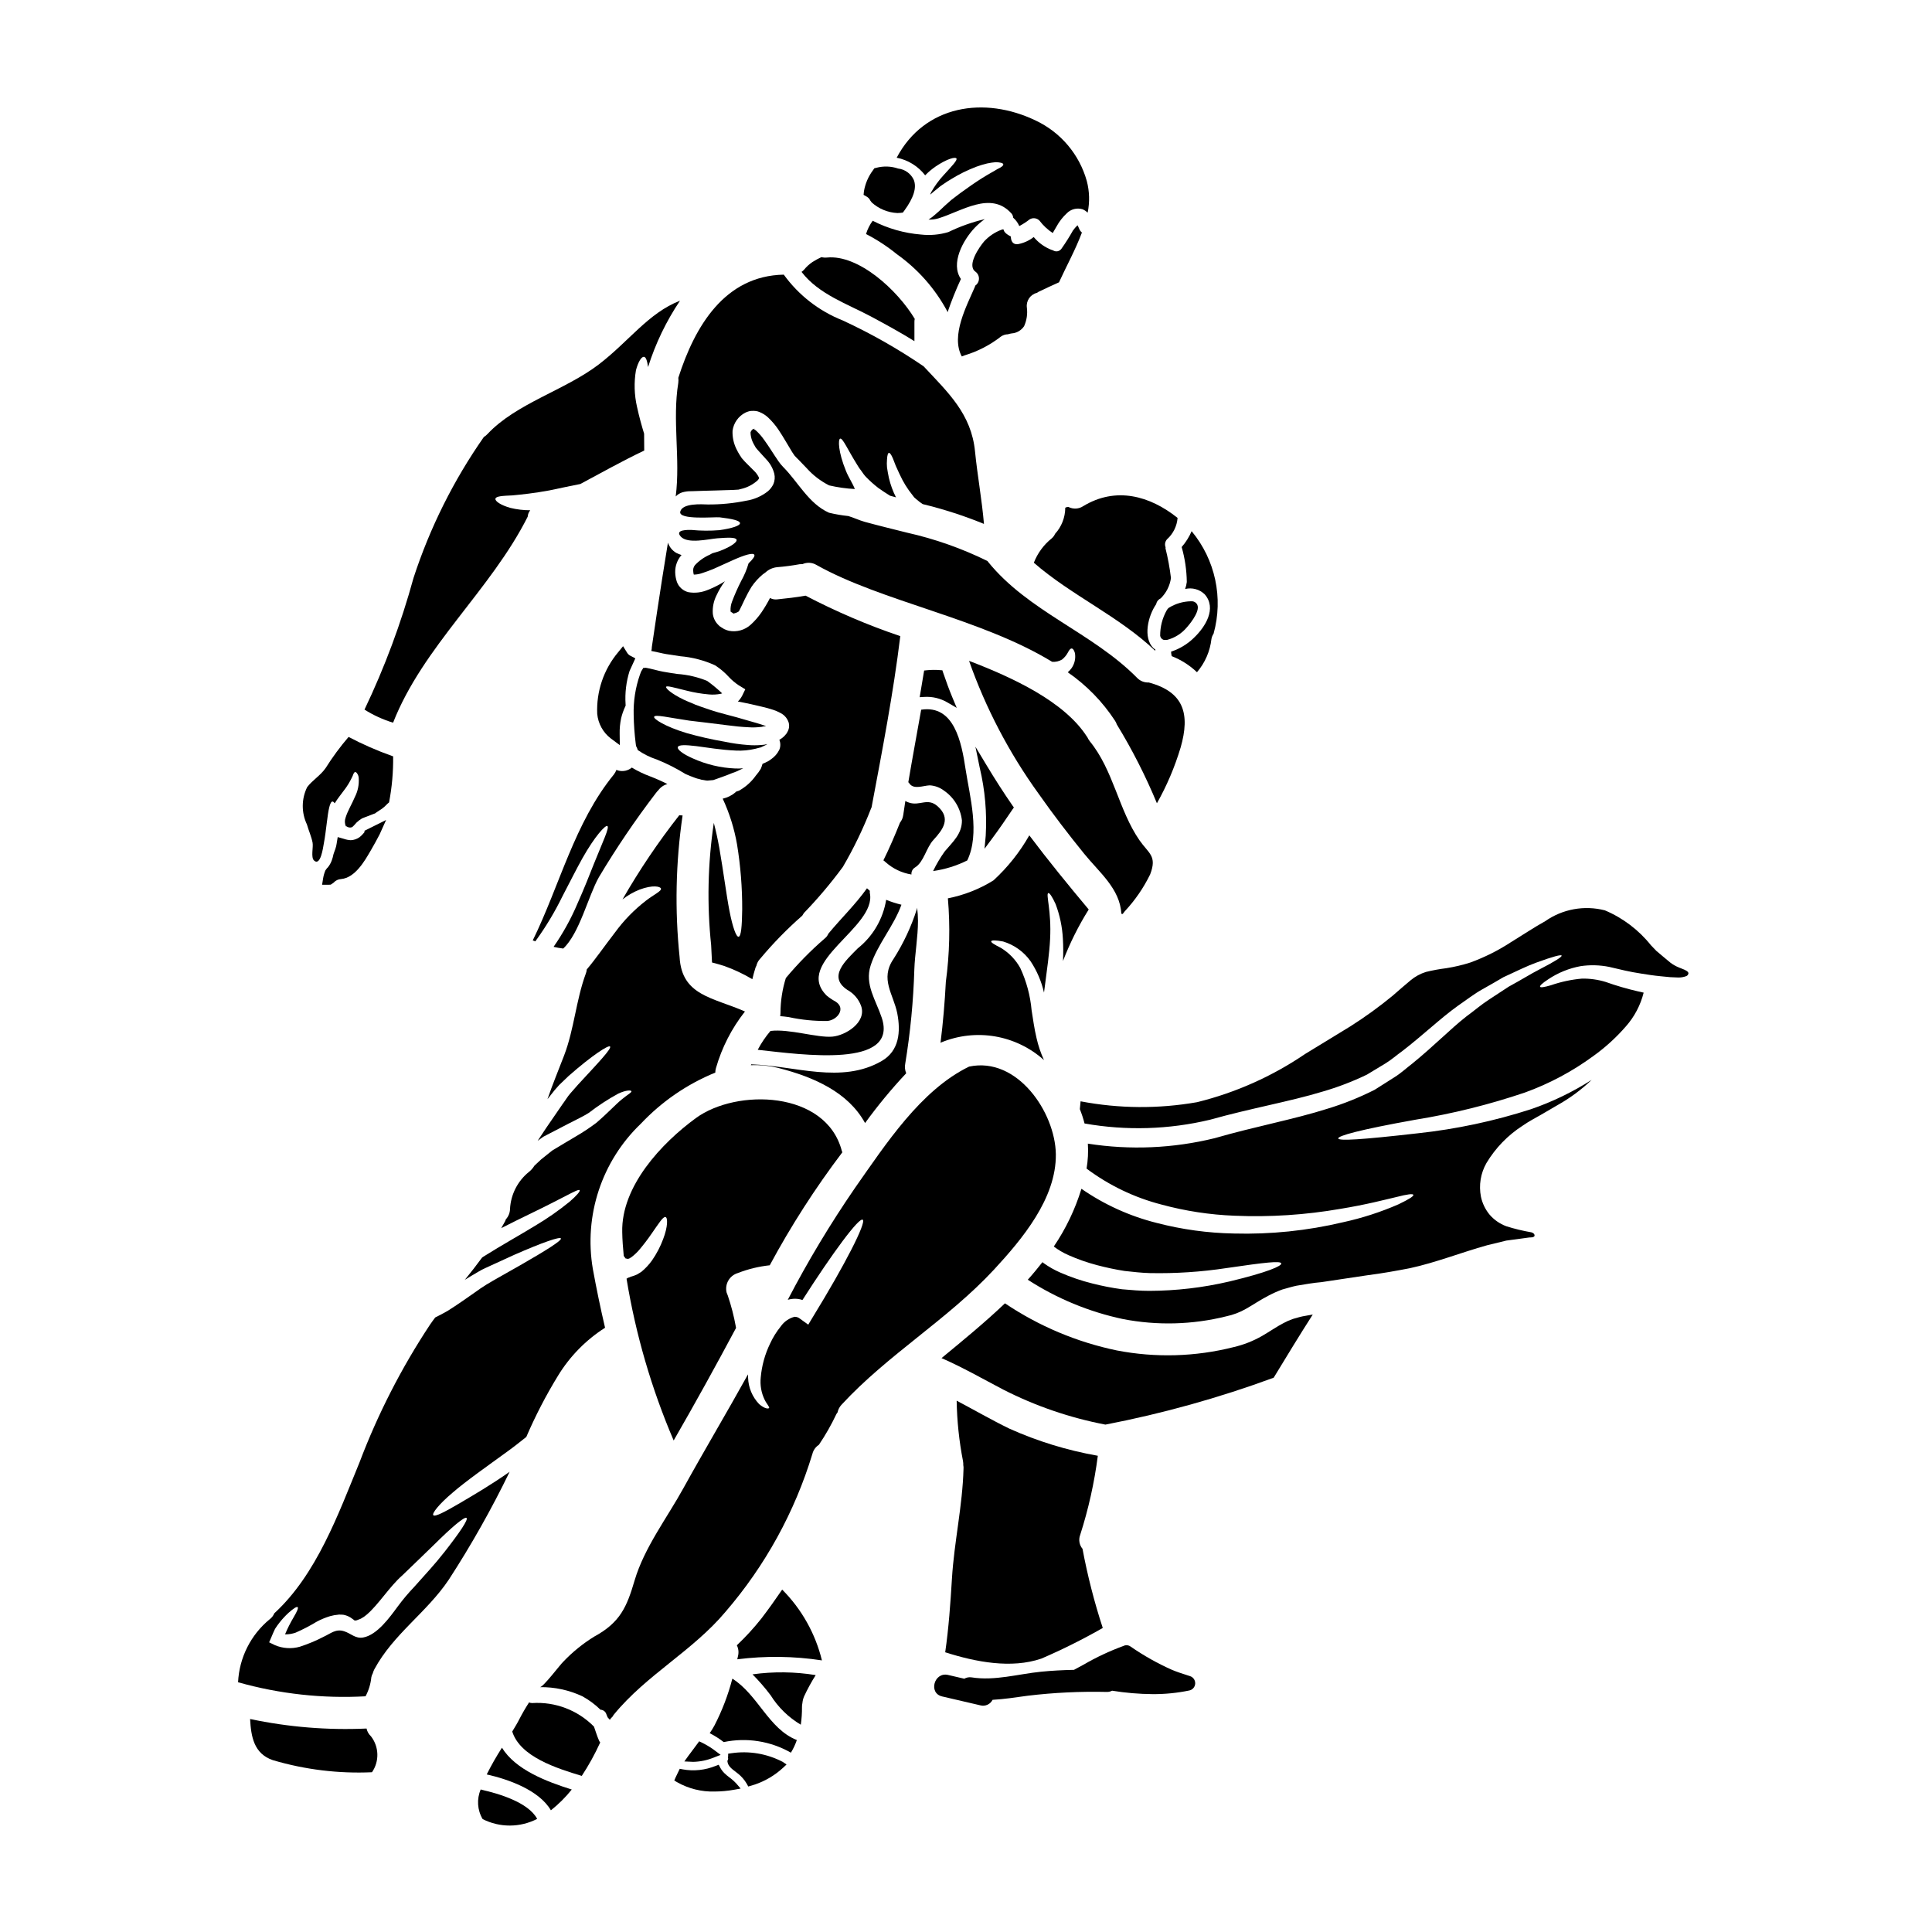 <?xml version="1.0" encoding="UTF-8"?>
<!-- Uploaded to: SVG Repo, www.svgrepo.com, Generator: SVG Repo Mixer Tools -->
<svg fill="#000000" width="800px" height="800px" version="1.1" viewBox="144 144 512 512" xmlns="http://www.w3.org/2000/svg">
 <g>
  <path d="m391.36 366.6c2.555-2.781 4.723-5.707 1.137-8.914-2.695-2.414-4.723 0-7.609-0.992-0.336-0.102-0.66-0.246-0.961-0.426-0.199 1.273-0.395 2.523-0.566 3.773h-0.004c-0.098 0.723-0.395 1.402-0.852 1.969-1.336 3.348-2.777 6.731-4.398 9.992 0.211 0.145 0.41 0.309 0.594 0.484 1.922 1.723 4.297 2.856 6.844 3.266-0.078-0.762 0.301-1.496 0.965-1.875 2.324-1.43 2.949-5.234 4.852-7.277z"/>
  <path d="m404.91 368.93 2.078-2.797c1.836-2.461 3.598-5.066 5.305-7.586l0.395-0.559-0.395-0.551c-2.328-3.371-4.562-6.844-6.836-10.629l-2.961-4.918 1.152 5.621 0.004 0.004c1.391 5.871 1.918 11.914 1.574 17.941z"/>
  <path d="m399.9 347.92c-1.078-7.18-3.008-17.199-11.781-15.84-1.133 6.414-2.328 12.805-3.406 19.219h0.004c0.098 0.082 0.188 0.18 0.258 0.285 1.105 1.758 3.746 0.594 5.418 0.539 1.379 0.082 2.703 0.574 3.801 1.418 2.641 1.816 4.359 4.688 4.727 7.871 0.027 3.578-2.387 5.648-4.543 8.203-1.184 1.648-2.219 3.394-3.094 5.223 3.148-0.445 6.203-1.395 9.051-2.812 3.43-7.102 0.648-17.039-0.434-24.105z"/>
  <path d="m456.88 342.1c2.555-8.941 0.852-14.734-8.43-17.23l-0.004-0.004c-1.184 0.059-2.336-0.406-3.148-1.273-11.84-11.977-28.758-17.484-39.484-30.742-0.047-0.051-0.086-0.109-0.113-0.172-6.793-3.34-13.961-5.867-21.348-7.523-3.746-0.938-7.477-1.848-11.215-2.867-1.477-0.426-2.894-1.105-4.328-1.535v0.004c-1.723-0.18-3.43-0.473-5.117-0.879-5.336-2.363-8.207-8.148-12.062-12.035-0.496-0.496-0.941-1.039-1.336-1.617-1.336-1.93-2.473-3.859-3.805-5.676-0.602-0.855-1.285-1.645-2.043-2.363-0.23-0.223-0.496-0.402-0.785-0.539-0.375 0.203-0.652 0.555-0.766 0.965 0.02 0.812 0.191 1.613 0.508 2.363 0.188 0.43 0.406 0.848 0.652 1.246l0.227 0.395 0.086 0.113 0.48 0.566c0.68 0.789 1.504 1.617 2.297 2.527h0.004c0.984 1.047 1.688 2.328 2.047 3.719 0.211 0.91 0.129 1.863-0.227 2.723-0.348 0.742-0.852 1.402-1.477 1.93-1.664 1.312-3.641 2.176-5.734 2.5-3.344 0.684-6.75 1.016-10.164 0.996-1.645-0.059-6.781-0.395-7.32 1.902-0.539 2.293 9.141 1.363 10.445 1.504 3.289 0.395 5.336 0.852 5.391 1.531 0.055 0.68-2.102 1.395-5.481 1.875l0.004-0.004c-2.438 0.195-4.891 0.18-7.324-0.055-1.047-0.027-4.57-0.113-2.894 1.758 1.848 2.016 7.293 0.652 9.652 0.453 2.953-0.223 4.852-0.285 5.117 0.344 0.266 0.625-1.391 1.848-4.328 2.981-0.625 0.227-1.309 0.426-2.019 0.625-0.238 0.105-0.465 0.23-0.684 0.371-1.512 0.652-2.871 1.605-3.996 2.809-0.387 0.488-0.539 1.121-0.43 1.73 0.012 0.262 0.059 0.52 0.145 0.766 0.746-0.016 1.48-0.148 2.184-0.395 0.992-0.312 2.016-0.707 3.008-1.105 1.988-0.91 3.773-1.703 5.281-2.387 3.062-1.363 5.25-1.988 5.562-1.363 0.199 0.371-0.395 1.18-1.531 2.269v0.004c-0.48 1.645-1.148 3.231-1.988 4.723-0.891 1.754-1.688 3.555-2.383 5.398-0.309 0.785-0.441 1.625-0.395 2.465 0 0.285 0.086 0.199 0.086 0.254 0.195 0.141 1.219 0.789 0.852 0.395v0.004c0.445-0.082 0.871-0.258 1.246-0.512 0.121-0.191 0.227-0.391 0.316-0.594 0.707-1.336 1.504-3.41 3.094-5.992 0.832-1.207 1.824-2.297 2.949-3.234 0.223-0.168 0.453-0.344 0.707-0.512h0.004c0.848-0.793 1.938-1.281 3.094-1.391 2-0.16 3.988-0.426 5.961-0.785 0.254-0.031 0.508 0 0.762-0.031l0.004-0.004c1.195-0.527 2.57-0.441 3.691 0.23 17.344 9.738 43.57 14.137 62.449 25.664 0.918 0.078 1.84-0.129 2.637-0.602 0.629-0.508 1.148-1.133 1.535-1.844 0.34-0.68 0.68-1.105 1.02-1.078 0.34 0.027 0.625 0.426 0.855 1.219h-0.004c0.242 1.391-0.074 2.816-0.879 3.977-0.293 0.41-0.637 0.781-1.02 1.105 4.965 3.422 9.215 7.781 12.516 12.832 0.207 0.305 0.367 0.641 0.484 0.992 4.078 6.676 7.633 13.664 10.629 20.891 2.637-4.676 4.742-9.633 6.281-14.773z"/>
  <path d="m395.01 330.12 2.531 1.469-1.125-2.699c-0.84-2.016-1.648-4.184-2.473-6.633l-0.207-0.621-0.648-0.047h-0.004c-1.145-0.094-2.297-0.082-3.441 0.031l-0.738 0.078-1.18 7.062 1.227-0.07h-0.004c2.117-0.133 4.227 0.367 6.062 1.43z"/>
  <path d="m441.52 386.22c0.172-0.227 0.344-0.453 0.543-0.707 2.727-2.914 5-6.219 6.746-9.805 1.875-4.914-0.371-5.481-2.836-9.027-5.566-8.062-6.871-18.562-13.203-26.285v-0.004c-0.234-0.305-0.434-0.637-0.594-0.992-0.035-0.031-0.066-0.07-0.086-0.113-5.988-9.422-19.926-15.812-31.281-20.152 4.426 12.551 10.629 24.406 18.422 35.195 3.832 5.453 7.871 10.73 12.09 15.926 3.977 4.914 9.508 9.281 9.84 15.898 0.117 0.035 0.238 0.059 0.359 0.066z"/>
  <path d="m343.71 257.62c0.074 0.004 0.152-0.008 0.227-0.027 0.215-0.113-0.098 0-0.227 0.027z"/>
  <path d="m427.21 278.38-0.031-0.031c-0.113-0.012-0.227-0.012-0.336 0 0.094-0.008 0.191 0.004 0.281 0.031h-0.395c-0.145 0.047-0.285 0.105-0.422 0.172-0.012 2.559-0.969 5.023-2.695 6.914-0.207 0.469-0.52 0.887-0.906 1.219-2.113 1.695-3.742 3.918-4.727 6.445 9.934 8.66 22.539 14.168 32.16 23.332h0.004c-0.004-0.113 0.004-0.23 0.027-0.344-0.156-0.094-0.309-0.195-0.453-0.309-2.898-2.781-1.477-8.602 0.68-11.695 0.094-0.543 0.398-1.023 0.852-1.336 0.109-0.07 0.223-0.137 0.34-0.199 1.484-1.445 2.441-3.344 2.727-5.391-0.316-2.652-0.801-5.281-1.449-7.875 0-0.082 0.027-0.195 0.027-0.285v0.004c-0.293-0.727-0.137-1.555 0.395-2.129 1.617-1.457 2.613-3.481 2.781-5.648-7.324-5.875-16.352-8.371-25.004-3.121-1.148 0.762-2.617 0.855-3.856 0.246z"/>
  <path d="m389.18 190.46c0.855-0.879 1.797-1.668 2.809-2.363 3.039-2.043 5.195-2.582 5.481-2.098s-1.219 2.016-3.438 4.457c-1.258 1.363-2.356 2.867-3.262 4.484-0.086 0.172-0.141 0.316-0.199 0.457 0 0.055-0.027 0.113-0.027 0.168 0.598-0.512 1.18-1.051 1.73-1.449l0.852-0.707c0.457-0.344 0.684-0.453 1.023-0.707 0.625-0.43 1.219-0.828 1.848-1.18l-0.004-0.004c2.144-1.332 4.418-2.453 6.781-3.348 0.93-0.336 1.879-0.621 2.84-0.855 0.762-0.16 1.527-0.273 2.301-0.34 1.219 0.055 1.902 0.227 1.969 0.566s-0.508 0.789-1.574 1.277c-0.484 0.285-1.051 0.652-1.703 0.992-0.652 0.34-1.477 0.883-2.332 1.391-1.672 1.051-3.66 2.414-5.789 3.977-0.539 0.395-1.105 0.824-1.645 1.246-0.227 0.172-0.625 0.457-0.738 0.57l-0.824 0.734c-1.219 1.023-2.043 1.969-3.406 3.094v0.004c-0.555 0.504-1.152 0.961-1.789 1.363 0.875 0.039 1.746-0.062 2.582-0.312 6.188-1.875 13.879-7.352 19.328-1.363h0.004c0.301 0.324 0.48 0.742 0.512 1.184 0.699 0.605 1.25 1.363 1.617 2.211 0.973-0.512 1.895-1.109 2.754-1.785 0.84-0.496 1.906-0.355 2.586 0.336 0.98 1.289 2.168 2.406 3.519 3.297 0.34-0.594 0.68-1.18 1.023-1.758v-0.004c0.707-1.289 1.617-2.461 2.695-3.461 1.082-1.113 2.691-1.527 4.172-1.082 0.512 0.215 0.973 0.523 1.363 0.91 0.578-2.781 0.5-5.656-0.227-8.402-1.973-7.043-6.898-12.879-13.512-16.004-13.598-6.559-29.465-4.144-36.871 9.84 3 0.582 5.684 2.242 7.551 4.664z"/>
  <path d="m452.23 313.51c0.121 0.055 0.258 0.086 0.391 0.082 0.125-0.012 0.25-0.012 0.375 0h0.25c2.055-0.527 3.891-1.688 5.258-3.312 0.109-0.117 3.625-4.019 2.82-5.949-0.277-0.637-0.922-1.031-1.617-0.988h-0.129c-2.043 0.043-4.039 0.629-5.777 1.699-0.145 0.09-0.27 0.211-0.371 0.348-0.082 0.102-0.156 0.207-0.223 0.316-1.168 2.07-1.77 4.406-1.75 6.781 0.07 0.449 0.359 0.832 0.773 1.023z"/>
  <path d="m399.61 238.18c3.5-1.047 6.773-2.742 9.652-4.992 0.539-0.379 1.184-0.59 1.844-0.598 0.324-0.105 0.656-0.184 0.992-0.23 1.332-0.09 2.547-0.793 3.293-1.902 0.707-1.555 0.961-3.273 0.738-4.965-0.227-1.797 0.938-3.473 2.695-3.891 0.113-0.098 0.238-0.184 0.371-0.254 1.785-0.879 3.633-1.699 5.453-2.527 1.902-4.172 4.367-8.629 6.074-13.199h-0.004c-0.301-0.238-0.535-0.551-0.68-0.906-0.145-0.352-0.305-0.691-0.484-1.02-0.449 0.434-0.859 0.906-1.223 1.414-0.922 1.652-1.938 3.254-3.031 4.801-0.25 0.359-0.637 0.609-1.07 0.684-0.434 0.07-0.879-0.031-1.234-0.293-0.055 0.008-0.113 0-0.164-0.02-1.902-0.707-3.582-1.902-4.883-3.461-1.203 0.938-2.613 1.582-4.117 1.871-0.121 0.023-0.246 0.031-0.367 0.027-1.18 0-1.574-1.023-1.574-2.043-2.836-1.449-1.305-2.156-2.414-1.82v0.004c-1.789 0.652-3.391 1.723-4.68 3.125-1.18 1.391-4.684 6.328-2.301 8h-0.004c0.605 0.434 0.957 1.133 0.945 1.875-0.012 0.742-0.383 1.43-1 1.848-0.027 0.086-0.027 0.168-0.055 0.254-2.188 5.082-6.477 12.988-3.496 18.5 0.238-0.105 0.477-0.199 0.723-0.281z"/>
  <path d="m339.56 481.36c2.707-1.051 5.543-1.738 8.43-2.047 5.633-10.461 12.066-20.473 19.242-29.945-0.055-0.121-0.102-0.242-0.141-0.371-4.199-16.035-27.902-16.574-38.688-8.684-9.086 6.641-19.812 18.078-19.504 30.23 0.027 2.043 0.199 4.144 0.395 6.246 0.059 0.109 0.141 0.223 0.199 0.34 0.086 0.078 0.16 0.164 0.227 0.254 0 0-0.027 0-0.055 0.055v0.004c0.23 0.078 0.465 0.137 0.707 0.172h0.031c0.082 0 0.223-0.086 0.34-0.086 0.148-0.113 0.312-0.207 0.484-0.285 0.766-0.566 1.469-1.211 2.098-1.93 1.215-1.426 2.352-2.918 3.41-4.465 1.902-2.723 2.953-4.43 3.606-4.328 0.652 0.098 0.68 2.527-0.598 5.848-0.742 2-1.734 3.894-2.949 5.648-0.809 1.133-1.762 2.156-2.84 3.039l-1.105 0.68c-0.469 0.215-0.953 0.398-1.449 0.539-0.285 0.027-0.566 0.285-0.883 0.312l-0.426 0.254h-0.055c2.418 14.754 6.609 29.16 12.492 42.902 5.703-9.879 11.184-19.812 16.531-29.832-0.008-0.105-0.023-0.211-0.055-0.312-0.504-2.805-1.215-5.57-2.133-8.266-0.117-0.258-0.219-0.52-0.309-0.789-0.551-2.25 0.77-4.535 2.996-5.184z"/>
  <path d="m386.31 400.86c0.141-4.031 0.965-8.547 0.965-12.828-0.004-1.168-0.082-2.336-0.227-3.492-0.016 0.145-0.043 0.289-0.086 0.43-1.477 4.625-3.547 9.043-6.16 13.141-3.691 5.363 0 9.395 0.992 14.477 0.91 4.766 0.566 9.875-4.144 12.594-10.629 6.16-23.023 1.246-34.574 0.879-0.027 0.086-0.055 0.141-0.082 0.227 2.496-0.109 4.992 0.152 7.41 0.77 9.281 2.383 18.367 6.383 22.848 14.562 3.352-4.625 6.992-9.031 10.902-13.195-0.336-0.801-0.426-1.68-0.258-2.527 1.359-8.281 2.164-16.645 2.414-25.035z"/>
  <path d="m374.64 197.15 0.395 0.523h-0.004c1.879 1.68 4.277 2.664 6.793 2.785 0.266 0 0.527-0.012 0.789-0.043l0.645-0.074 0.395-0.523c2.488-3.414 3.312-6.066 2.527-8.113-0.758-1.676-2.34-2.828-4.164-3.039-1.863-0.633-3.867-0.703-5.766-0.203l-0.547 0.137-0.316 0.465c-1.25 1.648-2.086 3.574-2.43 5.613l-0.098 0.957 0.828 0.477c0.418 0.238 0.75 0.602 0.953 1.039z"/>
  <path d="m297 383.54c-1.703 4-3.816 7.812-6.297 11.383 0.852 0.195 1.699 0.344 2.555 0.453 4.328-4.031 6.613-13.879 9.445-18.895 4.609-7.731 9.66-15.191 15.133-22.34 0.184-0.258 0.395-0.496 0.625-0.711 0.594-0.805 1.445-1.387 2.41-1.648-1.496-0.762-3.031-1.441-4.598-2.043-1.68-0.617-3.297-1.395-4.828-2.324-1 0.832-2.348 1.125-3.606 0.785-0.164-0.043-0.324-0.102-0.48-0.172-0.164 0.441-0.395 0.852-0.68 1.223-10.445 12.801-14.309 29.32-21.492 43.969l0.684 0.25 0.168-0.25 0.004 0.004c2.656-3.676 4.992-7.566 6.984-11.641 1.969-3.773 3.719-7.269 5.336-10.164 3.316-5.875 6.074-8.801 6.586-8.516 0.652 0.344-1.18 4.09-3.543 9.992-1.199 3.035-2.613 6.633-4.406 10.645z"/>
  <path d="m423.75 383.6c1.113 2.949 1.762 6.051 1.926 9.199 0.113 1.957 0.121 3.918 0.027 5.875 1.832-4.758 4.113-9.332 6.816-13.652-5.391-6.441-10.703-12.941-15.742-19.641h-0.004c-2.519 4.441-5.719 8.461-9.48 11.918-3.707 2.309-7.805 3.926-12.094 4.769 0.633 7.367 0.453 14.785-0.539 22.113-0.285 5.418-0.734 10.816-1.418 16.207 0.055-0.027 0.082-0.086 0.141-0.113h0.004c4.519-1.879 9.484-2.441 14.312-1.617 4.824 0.824 9.32 3 12.965 6.273-0.859-1.867-1.516-3.82-1.969-5.82-0.621-2.609-0.938-5.082-1.309-7.379v-0.004c-0.348-3.879-1.367-7.672-3.008-11.207-1.215-2.188-2.977-4.016-5.113-5.312-1.73-0.879-2.695-1.449-2.582-1.758 0.113-0.312 1.18-0.312 3.148 0.055 2.949 0.887 5.519 2.734 7.297 5.254 1.672 2.523 2.871 5.332 3.543 8.285 0.059-0.34 0.086-0.707 0.141-1.047 0.652-5.055 1.309-9.48 1.477-13.176 0.395-7.406-1.18-11.863-0.484-12.148 0.297-0.109 1.023 0.883 1.945 2.926z"/>
  <path d="m458.07 300.09c1.859-0.453 3.824 0.082 5.195 1.418 3.262 3.746 0.141 8.66-2.844 11.496h0.004c-1.715 1.68-3.793 2.941-6.074 3.688 0.004 0.363 0.055 0.727 0.141 1.078 0.027 0.059 0 0.086 0.027 0.113v0.004c2.484 0.973 4.758 2.418 6.691 4.258 2.137-2.492 3.473-5.566 3.836-8.828 0.094-0.496 0.289-0.969 0.566-1.391 2.629-9.457 0.453-19.605-5.82-27.156-0.652 1.531-1.543 2.949-2.641 4.203 0.863 3.008 1.32 6.121 1.363 9.254-0.074 0.637-0.223 1.262-0.445 1.863z"/>
  <path d="m373.76 379.4c-3.066 4.328-6.84 7.918-10.234 12.035-0.199 0.488-0.523 0.918-0.938 1.246-3.723 3.215-7.18 6.731-10.332 10.508-0.926 2.977-1.406 6.074-1.422 9.195 0.004 0.305-0.023 0.609-0.082 0.906 0.762 0.055 1.531 0.141 2.297 0.254l0.004 0.004c3.348 0.723 6.766 1.062 10.188 1.02 2.695-0.223 5.051-3.379 2.156-5.164h0.004c-0.832-0.441-1.613-0.969-2.332-1.574-8.922-8.844 13.273-18.062 11.457-27.117-0.043-0.203-0.043-0.418 0-0.625-0.254-0.203-0.508-0.461-0.766-0.688z"/>
  <path d="m332.69 399.07c1.078 0.285 2.156 0.566 3.207 0.91h0.004c2.598 0.93 5.102 2.109 7.477 3.516 0.227-0.965 0.484-1.93 0.789-2.898v0.004c0.059-0.23 0.156-0.453 0.281-0.652 0.16-0.73 0.523-1.398 1.051-1.93 3.402-4.066 7.113-7.863 11.102-11.355 0.133-0.246 0.285-0.484 0.449-0.711 3.703-3.832 7.144-7.91 10.305-12.199 2.902-4.961 5.402-10.145 7.481-15.5 0.09-0.137 0.148-0.293 0.168-0.453 2.836-15.129 5.734-30.059 7.582-45.219-8.633-2.922-17.02-6.512-25.098-10.73-2.527 0.453-5.055 0.734-7.582 0.992h0.004c-0.641 0.066-1.285-0.062-1.848-0.371-0.688 1.332-1.453 2.621-2.297 3.859-0.812 1.176-1.754 2.25-2.812 3.211-1.562 1.43-3.711 2.027-5.789 1.617-0.34-0.082-0.672-0.195-0.992-0.34-0.195-0.066-0.375-0.16-0.539-0.285l-0.426-0.254-0.199-0.141c-0.098-0.078-0.203-0.145-0.312-0.203l-0.227-0.227c-0.902-0.828-1.465-1.961-1.574-3.176-0.094-1.633 0.238-3.262 0.969-4.723 0.613-1.332 1.363-2.598 2.238-3.777-0.395 0.227-0.734 0.484-1.18 0.707v0.004c-1.105 0.621-2.254 1.164-3.438 1.621-1.598 0.664-3.352 0.863-5.055 0.566-1.395-0.344-2.527-1.352-3.035-2.695-0.281-0.824-0.438-1.688-0.457-2.555-0.039-1.691 0.559-3.336 1.68-4.602l-0.141-0.027c-0.395-0.141-0.824-0.344-1.219-0.512h-0.004c-1.055-0.605-1.852-1.574-2.242-2.727-2.074 12.516-4.258 27.59-4.258 27.59l-0.004 0.004c0 0.371-0.047 0.746-0.141 1.105 0.141 0.027 0.312 0.055 0.426 0.086 1.363 0.254 2.441 0.566 3.492 0.734 1.219 0.199 2.473 0.371 3.719 0.566v0.004c3.199 0.262 6.332 1.078 9.254 2.41 1.359 0.875 2.602 1.926 3.688 3.125 0.77 0.816 1.625 1.539 2.559 2.16l1.758 1.078-0.824 1.699h0.004c-0.301 0.566-0.684 1.082-1.137 1.535 1.078 0.195 2.184 0.426 3.379 0.68 0.938 0.227 1.934 0.453 2.926 0.68 0.992 0.227 1.969 0.484 3.094 0.852h-0.004c0.625 0.211 1.234 0.473 1.816 0.789 1.066 0.512 1.875 1.434 2.242 2.555 0.242 0.852 0.121 1.766-0.34 2.527-0.121 0.273-0.297 0.527-0.512 0.738-0.156 0.195-0.328 0.375-0.512 0.539l-0.453 0.367-0.254 0.172c-0.129 0.09-0.258 0.176-0.395 0.254 0.34 0.836 0.34 1.773 0 2.613-0.492 1.004-1.234 1.867-2.156 2.5l-0.512 0.367v-0.004c-0.117 0.09-0.238 0.168-0.371 0.23l-0.367 0.168c-0.34 0.18-0.691 0.34-1.051 0.484-0.125 0.445-0.277 0.879-0.457 1.305-0.375 0.637-0.812 1.234-1.301 1.789-1.176 1.668-2.719 3.047-4.508 4.035-0.23 0.09-0.469 0.164-0.707 0.227l-0.172 0.168h-0.004c-0.973 0.848-2.141 1.434-3.402 1.707 1.793 3.863 3.074 7.949 3.801 12.148 0.93 5.695 1.387 11.457 1.363 17.23-0.055 4.371-0.285 7.156-0.965 7.211-0.621 0.086-1.574-2.527-2.414-6.867s-1.574-10.305-2.695-16.719c-0.426-2.363-0.91-4.543-1.449-6.586v-0.004c-1.598 10.723-1.836 21.605-0.707 32.391 0.086 1.543 0.168 3.074 0.23 4.609z"/>
  <path d="m382.87 383.82c0-0.027 0.027-0.027 0.027-0.055h0.004c-1.387-0.332-2.742-0.77-4.059-1.305-0.82 5.07-3.504 9.656-7.523 12.859-3.121 3.18-8.094 7.477-2.754 11.02 1.684 0.922 2.973 2.426 3.633 4.231 1.535 4.367-4.113 7.832-7.578 8.145-4.031 0.371-11.441-2.125-16.438-1.504-1.305 1.535-2.438 3.211-3.375 4.996 11.922 1.309 37.297 4.941 32.871-8.484-1.574-4.723-4.57-8.828-2.953-13.852 1.73-5.461 6.133-10.457 8.145-16.051z"/>
  <path d="m328.18 350.13c0.379 0.152 0.773 0.266 1.18 0.34 0.363 0.137 0.746 0.227 1.133 0.254 0.32 0.074 0.641 0.121 0.969 0.145 0.508-0.027 1.047-0.082 1.574-0.141 0.969-0.34 3.578-1.246 4.969-1.844 0.77-0.25 1.523-0.562 2.242-0.938 0.254-0.113 0.484-0.227 0.711-0.344-0.699 0.062-1.398 0.082-2.102 0.055-3.902-0.164-7.738-1.082-11.297-2.695-2.695-1.18-4.117-2.363-3.938-2.953 0.172-0.68 2.074-0.621 4.856-0.285 2.781 0.34 6.555 1.023 10.5 1.18l0.008 0.004c1.754 0.09 3.512-0.074 5.223-0.484 0.371-0.082 0.734-0.195 1.078-0.285l0.285-0.055-0.004 0.004c0.07-0.023 0.137-0.055 0.199-0.09l0.598-0.285v0.004c0.352-0.16 0.691-0.34 1.023-0.539-0.551 0.145-1.109 0.23-1.676 0.254-1.172 0.098-2.352 0.098-3.519 0-2.082-0.156-4.148-0.449-6.188-0.879-3.379-0.582-6.723-1.34-10.023-2.273-5.734-1.73-8.855-3.773-8.633-4.328 0.254-0.68 3.75 0.199 9.34 1.023 2.871 0.34 6.246 0.734 10.02 1.219 1.875 0.254 3.801 0.453 5.734 0.539h0.004c0.938 0.066 1.879 0.047 2.812-0.055 0.375-0.012 0.746-0.066 1.105-0.172l0.512-0.055c0.027-0.027 0.055-0.027 0.082-0.059-0.734-0.25-1.574-0.508-2.383-0.762-0.938-0.254-1.848-0.512-2.754-0.789-3.578-1.105-6.926-1.785-9.793-2.781-1.422-0.48-2.723-0.91-3.801-1.336-0.137-0.078-0.281-0.145-0.426-0.199-0.996-0.371-1.879-0.789-2.668-1.137-3.238-1.574-4.797-3.008-4.602-3.379 0.195-0.371 2.156 0.227 5.453 1.023h-0.004c1.922 0.488 3.875 0.82 5.848 0.992 1.07 0.105 2.152 0.047 3.207-0.168 0.109-0.047 0.227-0.086 0.344-0.113-1.25-1.188-2.578-2.289-3.977-3.297-2.523-1.035-5.199-1.656-7.922-1.84-1.273-0.172-2.496-0.395-3.715-0.598-1.395-0.254-2.668-0.652-3.664-0.852-0.223-0.066-0.449-0.113-0.68-0.141-0.168-0.027-0.426-0.086-0.48-0.027-0.254-0.031-0.316 0.055-0.344 0.027-0.023-0.023-0.055-0.043-0.086-0.059l-0.453 0.738-0.141 0.227-0.027 0.055-0.059 0.168-0.254 0.68-0.004 0.004c-1.188 3.414-1.742 7.016-1.645 10.629 0.043 2.531 0.223 5.062 0.539 7.574 0.027 0.254 0.059 0.426 0.086 0.652v0.004c0.207 0.332 0.359 0.695 0.453 1.078 1.543 1.074 3.238 1.918 5.027 2.5 2.652 1.059 5.207 2.352 7.637 3.859 0.832 0.379 1.656 0.691 2.508 1.004z"/>
  <path d="m312.37 318.47-1.281-0.672c-0.363-0.176-0.668-0.449-0.879-0.789l-1.09-1.762-1.312 1.609c-3.82 4.555-5.797 10.375-5.539 16.316 0.238 2.578 1.539 4.941 3.59 6.519l2.402 1.781-0.043-2.992v0.004c-0.031-1.402 0.102-2.801 0.395-4.172 0.25-1.031 0.602-2.035 1.047-3l0.145-0.328-0.02-0.359c-0.195-2.977 0.164-5.969 1.059-8.816z"/>
  <path d="m407.43 480.45c7.438-8.062 16.531-18.848 16.379-30.598-0.168-11.043-10.191-25.918-22.992-23.191-12.832 6.242-22.113 20.605-30.199 32.102-6.551 9.523-12.512 19.441-17.848 29.695 0.465-0.133 0.941-0.219 1.422-0.258 0.836-0.066 1.676 0.039 2.469 0.312 7.977-12.488 15.047-22.043 15.984-21.254 0.938 0.789-4.602 11.699-13.203 25.719l-1.246 2.074-2.184-1.574h-0.004c-0.402-0.344-0.918-0.523-1.445-0.512-1.473 0.383-2.762 1.277-3.633 2.523-1.141 1.398-2.094 2.934-2.844 4.57-1.367 2.812-2.207 5.852-2.481 8.969-0.219 2.023 0.133 4.07 1.023 5.902 0.566 1.18 1.391 1.969 1.18 2.215-0.168 0.223-1.133 0.254-2.637-1.051-1.801-1.887-2.84-4.375-2.922-6.981-0.027-0.285 0-0.598-0.027-0.883-5.594 10.109-11.496 19.984-17.09 30.117-4.328 7.871-10.359 15.742-12.941 24.438-2.074 7.043-3.805 11.188-10.762 14.957v0.004c-2.977 1.84-5.703 4.051-8.117 6.582-0.91 0.852-5.336 6.781-6.219 6.781v0.004c3.871-0.051 7.707 0.773 11.215 2.41 1.766 0.965 3.391 2.168 4.824 3.578 0.668 0.016 1.258 0.43 1.504 1.051 0.141 0.312 0.227 0.625 0.371 0.938 0.199 0.227 0.395 0.426 0.594 0.68 0.199-0.305 0.438-0.578 0.711-0.82 0.113-0.211 0.246-0.414 0.395-0.598 8.602-10.5 20.891-16.859 29.574-27.223 10.508-12.199 18.348-26.461 23.023-41.867 0.246-0.977 0.855-1.82 1.703-2.363 1.75-2.582 3.293-5.297 4.625-8.117 0.09-0.164 0.195-0.316 0.316-0.453 0.16-0.777 0.531-1.496 1.078-2.074 12.332-13.352 28.082-22.52 40.402-35.805z"/>
  <path d="m338.08 588.86c-1.109 4.289-2.695 8.438-4.723 12.375-0.387 0.715-0.812 1.406-1.281 2.07 1.309 0.672 2.555 1.465 3.719 2.363 6.078-1.27 12.41-0.27 17.801 2.809 0.648-1.055 1.176-2.176 1.574-3.348-7.496-2.957-10.277-11.988-17.09-16.27z"/>
  <path d="m337.83 608.62-0.863 0.125v0.734l-0.086 0.176 0.082 0.344 0.004 0.004c0.016 0.137-0.012 0.273-0.082 0.395l-0.121 0.27 0.043 0.293c0.164 1.094 1.219 1.887 2.066 2.519 0.223 0.168 0.441 0.332 0.629 0.496l0.004-0.004c0.969 0.754 1.781 1.691 2.398 2.754l0.395 0.719 1.664-0.504v0.004c2.82-0.945 5.41-2.481 7.59-4.5l0.887-0.836-1.004-0.691c-4.18-2.184-8.941-2.988-13.605-2.297z"/>
  <path d="m327.69 610.91c1.941-0.043 3.856-0.457 5.644-1.211l1.641-0.637-1.41-1.062v-0.004c-1.105-0.84-2.293-1.57-3.543-2.176l-0.734-0.352-1.402 1.891c-0.5 0.66-0.996 1.32-1.473 1.969l-1.047 1.473 1.805 0.082z"/>
  <path d="m301.41 601.57c-4.297-4.359-10.273-6.637-16.379-6.242-0.281 0-0.562-0.055-0.824-0.172-0.945 1.461-1.816 2.965-2.613 4.512-0.453 0.91-1.105 1.969-1.844 3.207 2.098 6.691 11.75 9.738 18.422 11.754h0.004c1.852-2.82 3.484-5.781 4.883-8.855-0.16-0.195-0.285-0.418-0.371-0.652-0.512-1.168-0.848-2.359-1.277-3.551z"/>
  <path d="m337.26 615c-0.457-0.336-0.891-0.703-1.297-1.098-0.438-0.438-0.812-0.934-1.105-1.477l-0.395-0.75-0.789 0.297v-0.004c-2.777 1.145-5.828 1.469-8.785 0.926l-0.746-0.148-0.613 1.266c-0.176 0.348-0.348 0.691-0.5 1.047l-0.34 0.789 0.73 0.445v-0.004c3.031 1.723 6.473 2.582 9.957 2.484 1.746-0.008 3.488-0.168 5.207-0.48l1.691-0.305-1.121-1.309v0.004c-0.574-0.621-1.207-1.188-1.895-1.684z"/>
  <path d="m343.42 587.72c1.727 1.73 3.328 3.582 4.797 5.535 2.008 3.203 4.75 5.879 8.004 7.809 0.223-1.543 0.328-3.098 0.312-4.656-0.004-0.363 0.031-0.727 0.113-1.078 0.059-0.617 0.211-1.223 0.457-1.793 0.898-1.934 1.926-3.809 3.066-5.617-5.543-0.906-11.188-0.973-16.75-0.199z"/>
  <path d="m345.77 572.93c-1.996 2.516-4.168 4.883-6.5 7.086 0.441 0.879 0.551 1.887 0.312 2.84-0.055 0.285-0.141 0.594-0.195 0.879l-0.004-0.004c7.457-0.941 15.008-0.848 22.438 0.289-1.734-7.098-5.379-13.586-10.535-18.762-1.77 2.594-3.586 5.144-5.516 7.672z"/>
  <path d="m486.62 493.54c-0.863 0.297-1.699 0.664-2.5 1.105-1.699 0.879-3.492 2.129-5.676 3.406v-0.004c-2.348 1.344-4.883 2.34-7.519 2.953-10.125 2.562-20.688 2.863-30.941 0.883-10.602-2.203-20.676-6.445-29.66-12.488-5.312 5.066-11.074 9.793-16.809 14.516 5.594 2.441 10.871 5.481 16.352 8.344 8.543 4.356 17.66 7.481 27.078 9.281 15.176-2.934 30.09-7.09 44.594-12.43 3.406-5.594 6.812-11.215 10.359-16.746-0.91 0.168-1.785 0.312-2.668 0.48-0.879 0.168-1.73 0.469-2.609 0.699z"/>
  <path d="m590.85 401.23c-0.305-0.188-0.629-0.336-0.965-0.453l-0.48-0.199-0.227-0.082-0.852-0.371c-0.379-0.188-0.75-0.398-1.109-0.625-0.34-0.219-0.664-0.465-0.965-0.738-0.539-0.457-1.078-0.91-1.645-1.367s-1.078-0.938-1.648-1.391l-1.418-1.477v0.004c-3.238-4.066-7.445-7.258-12.234-9.281-5.434-1.398-11.207-0.352-15.805 2.867-2.836 1.574-5.762 3.519-8.941 5.481l-0.004-0.004c-3.406 2.242-7.066 4.078-10.898 5.481-2.078 0.664-4.203 1.164-6.359 1.504-1.824 0.227-3.633 0.559-5.418 0.996-1.5 0.469-2.891 1.23-4.09 2.238-1.445 1.18-3.176 2.727-4.793 4.117h-0.004c-3.555 2.926-7.293 5.625-11.184 8.09-3.891 2.363-7.871 4.797-11.949 7.297-8.707 5.922-18.395 10.246-28.613 12.77-10.223 1.797-20.688 1.723-30.887-0.227-0.055 0.68-0.113 1.395-0.195 2.074 0.496 1.238 0.914 2.508 1.246 3.801 11.031 1.953 22.348 1.617 33.242-0.992 10.93-3.066 21.176-4.824 29.777-7.438h-0.004c4.059-1.168 8.008-2.68 11.809-4.512 1.676-1.023 3.32-2.016 4.883-2.953s2.981-2.215 4.43-3.238c5.621-4.328 10.234-8.797 14.816-12.062 2.297-1.574 4.328-3.176 6.414-4.328 2.086-1.152 3.918-2.242 5.621-3.234 3.578-1.645 6.387-3.039 8.688-3.859 4.57-1.672 6.613-2.184 6.754-1.875 0.141 0.312-1.645 1.477-5.93 3.691-2.129 1.078-4.723 2.723-8.09 4.543-1.574 1.047-3.352 2.211-5.281 3.461-1.93 1.242-3.809 2.871-5.965 4.449-4.231 3.316-8.633 7.871-14.395 12.543-1.504 1.137-2.867 2.441-4.598 3.519-1.73 1.078-3.465 2.188-5.277 3.348-4.019 2.035-8.207 3.719-12.52 5.027-9.023 2.867-18.988 4.656-29.891 7.805-10.996 2.703-22.418 3.195-33.605 1.449 0.141 2.211 0.027 4.43-0.344 6.613 5.938 4.445 12.688 7.684 19.871 9.535 6.312 1.711 12.797 2.703 19.332 2.953 9.387 0.402 18.789-0.207 28.047-1.816 6.984-1.137 11.723-2.414 14.789-3.121 3.039-0.789 4.457-0.938 4.57-0.598 0.113 0.34-1.023 1.105-3.918 2.5-4.742 2.07-9.68 3.668-14.734 4.766-9.473 2.246-19.195 3.25-28.926 2.984-6.91-0.125-13.781-1.07-20.469-2.812-7.129-1.789-13.879-4.852-19.922-9.039-1.66 5.438-4.133 10.594-7.324 15.301 1.191 0.902 2.488 1.664 3.859 2.269 2.461 1.09 5.004 1.984 7.609 2.668 2.394 0.633 4.82 1.148 7.266 1.535 2.328 0.254 4.57 0.512 6.691 0.566 6.82 0.141 13.637-0.305 20.379-1.332 10.277-1.504 14.336-1.969 14.477-1.219 0.141 0.652-3.519 2.328-13.824 4.797l0.004-0.004c-6.945 1.621-14.047 2.449-21.176 2.469-2.269 0-4.656-0.195-7.211-0.426-2.652-0.359-5.281-0.871-7.875-1.535-2.906-0.723-5.746-1.691-8.488-2.891-1.551-0.676-3.027-1.512-4.402-2.5-0.109-0.082-0.195-0.168-0.312-0.254-1.246 1.574-2.527 3.148-3.891 4.656h0.004c7.691 4.981 16.23 8.512 25.191 10.418 9.074 1.762 18.422 1.52 27.391-0.715 1.875-0.395 3.68-1.082 5.336-2.043 1.758-0.992 3.691-2.328 5.965-3.492v0.004c1.145-0.605 2.328-1.133 3.543-1.574 1.246-0.344 2.527-0.738 3.719-0.996 1.18-0.195 2.297-0.371 3.434-0.566 1.133-0.195 2.16-0.285 3.238-0.395 4.144-0.625 8.203-1.219 12.148-1.82 3.977-0.508 7.695-1.18 11.297-1.875 6.926-1.504 13.625-4.172 20.441-6.074 1.73-0.426 3.438-0.824 5.117-1.246 1.645-0.227 3.266-0.457 4.852-0.652l1.223-0.168h0.195l0.371-0.031c0.289 0.012 0.57-0.09 0.785-0.285 0.223-0.512-0.316-0.938-0.789-1.051h0.004c-2.258-0.387-4.488-0.926-6.672-1.617-1.715-0.641-3.238-1.703-4.43-3.094-1.121-1.371-1.902-2.988-2.269-4.723-0.598-3.047-0.086-6.211 1.449-8.91 2.391-3.996 5.676-7.387 9.59-9.906 1.789-1.25 3.348-2.016 4.914-2.926 1.504-0.883 2.926-1.703 4.285-2.5 3.309-1.848 6.371-4.109 9.113-6.727-5.039 3.219-10.441 5.832-16.098 7.777-9.762 3.152-19.828 5.293-30.031 6.387-15.156 1.73-20.891 2.043-21.035 1.363-0.141-0.68 5.535-2.297 20.469-4.969 9.855-1.594 19.559-4.004 29.012-7.207 6.477-2.344 12.586-5.606 18.137-9.68 3.176-2.277 6.074-4.922 8.633-7.871 2.25-2.555 3.856-5.609 4.684-8.914-0.512-0.113-1.023-0.227-1.508-0.344v0.004c-2.902-0.668-5.766-1.5-8.57-2.5-2.035-0.621-4.152-0.914-6.273-0.879-2.805 0.25-5.57 0.84-8.23 1.762-1.816 0.539-2.754 0.652-2.867 0.395-0.109-0.262 0.539-0.91 2.156-1.969v-0.004c2.598-1.738 5.527-2.926 8.602-3.488 2.508-0.371 5.062-0.301 7.551 0.199 2.809 0.652 5.336 1.309 8.547 1.785 1.574 0.254 3.234 0.512 4.969 0.68l2.613 0.254c0.453 0 0.906 0.027 1.363 0.059l0.652 0.027h0.254l-0.004 0.008c0.672 0.004 1.34-0.113 1.969-0.344 0.32-0.094 0.559-0.355 0.625-0.68 0.098-0.348-0.293-0.633-0.582-0.801z"/>
  <path d="m459.39 588.2-0.688-0.223c-1.375-0.445-2.754-0.883-4.066-1.43h-0.004c-3.871-1.719-7.57-3.801-11.051-6.215-0.551-0.387-1.27-0.434-1.871-0.133-3.672 1.348-7.223 3.012-10.605 4.981-0.828 0.453-1.66 0.906-2.496 1.348-2.902 0.062-5.801 0.203-8.691 0.492-6.129 0.613-12.273 2.477-18.445 1.5-0.664-0.102-1.344 0.023-1.926 0.359l-4.301-1c-3.695-0.859-5.273 4.832-1.574 5.695l10.152 2.363h-0.004c1.285 0.332 2.625-0.277 3.219-1.465 3.066-0.176 6.109-0.633 9.324-1.086 6.969-0.836 13.992-1.168 21.008-1.004 0.469 0.004 0.93-0.109 1.348-0.328 3.559 0.574 7.156 0.879 10.762 0.91 3.258 0.016 6.508-0.309 9.695-0.969 0.875-0.18 1.516-0.93 1.562-1.82 0.047-0.891-0.508-1.703-1.355-1.977z"/>
  <path d="m394.49 581.87c8.09 2.586 17.512 4.402 25.488 1.676 5.57-2.402 11-5.113 16.266-8.121-2.246-6.867-4.039-13.871-5.367-20.973-0.852-1.02-1.09-2.418-0.625-3.66 2.199-6.848 3.766-13.879 4.684-21.008h-0.055c-8.062-1.422-15.922-3.832-23.391-7.184-4.723-2.297-9.281-4.938-13.965-7.406 0.09 5.363 0.652 10.711 1.676 15.98 0.066 0.363 0.094 0.734 0.082 1.109 0.066 0.316 0.086 0.641 0.059 0.965-0.254 9.793-2.473 19.328-3.066 29.094-0.398 6.559-0.852 13.055-1.785 19.527z"/>
  <path d="m271.68 618.32c-0.113-0.027-0.172-0.082-0.285-0.113h0.004c-1.102 2.555-0.914 5.481 0.508 7.871 4.543 2.305 9.922 2.285 14.449-0.055-2.352-4.422-10.344-6.734-14.676-7.703z"/>
  <path d="m226.84 367.33c0.227 1.18-0.512 3.918 0.395 4.723 1.73 1.574 2.387-3.496 2.555-4.371 0.395-2.043 0.598-4.031 0.824-5.707 0.395-3.348 0.824-5.562 1.508-5.562 0.168 0 0.367 0.168 0.566 0.484 0.879-1.422 1.785-2.473 2.469-3.438v0.004c0.809-1.039 1.504-2.164 2.074-3.352 0.172-0.34 0.324-0.691 0.449-1.051 0.141-0.285 0.285-0.453 0.453-0.453 0.168 0 0.344 0.109 0.512 0.367 0.273 0.383 0.422 0.836 0.426 1.305 0.105 1.68-0.234 3.356-0.992 4.856-0.734 1.789-1.969 3.777-2.5 5.566-0.273 0.746-0.242 1.57 0.09 2.297 0.055 0 0.086-0.027 0.086-0.055 0.109 0.027 0.141 0.141 0.285 0.168h-0.004c0.23 0.137 0.496 0.207 0.766 0.199 0.598-0.082 0.512 0 1.703-1.336 0.434-0.41 0.91-0.773 1.422-1.078l0.91-0.367c0.566-0.199 1.105-0.43 1.645-0.625l0.734-0.285h0.059c0.023 0 0.043-0.012 0.055-0.027l0.141-0.086 0.344-0.254c0.48-0.312 0.965-0.652 1.418-0.938 0.883-0.625 1.223-1.18 1.875-1.672 0.77-4.019 1.133-8.109 1.078-12.203l-0.25-0.086h-0.004c-3.969-1.406-7.828-3.098-11.555-5.055-2.227 2.59-4.258 5.344-6.074 8.234-1.422 2.043-3.492 3.207-4.914 5.082h0.004c-1.523 3.109-1.543 6.746-0.055 9.875 0.453 1.609 1.195 3.227 1.504 4.84z"/>
  <path d="m283.84 280.93c0.047-0.625 0.285-1.219 0.68-1.703-1.77 0-3.531-0.207-5.25-0.625-2.695-0.762-4.086-1.816-3.973-2.414 0.082-0.707 1.902-0.789 4.539-0.906 2.414-0.227 5.875-0.598 9.711-1.309 3.008-0.625 5.844-1.25 8.23-1.703 5.594-2.981 11.129-6.102 16.863-8.828h-0.004c0.031 0.004 0.062-0.004 0.09-0.027 0-1.477-0.031-2.981-0.031-4.484-0.594-1.934-1.273-4.328-1.875-7.086v0.004c-0.734-3.195-0.832-6.504-0.285-9.738 0.625-2.363 1.508-3.633 2.129-3.543 0.539 0.055 0.855 1.105 1.078 2.695h0.004c1.965-6.231 4.812-12.145 8.457-17.57-8.371 3.234-13.566 10.816-21.574 16.926-8.938 6.812-21.824 10.277-29.434 18.395-0.277 0.309-0.602 0.574-0.965 0.785-8.023 11.469-14.309 24.062-18.648 37.371-3.285 11.988-7.629 23.664-12.988 34.883 2.359 1.488 4.906 2.652 7.578 3.465 7.934-20.211 25.902-35.168 35.668-54.586z"/>
  <path d="m375.09 228.02c3.801 2.043 7.582 4.117 11.242 6.387v-5.117c0-0.266 0.027-0.527 0.086-0.785-4.527-7.555-14.844-17.09-23.277-16.254-0.484 0.051-0.977 0.012-1.449-0.113-0.824 0.375-1.621 0.809-2.383 1.301-0.844 0.57-1.598 1.262-2.238 2.047-0.199 0.211-0.418 0.402-0.656 0.57 4.57 5.973 12.234 8.5 18.676 11.965z"/>
  <path d="m277.02 607.16c-1.469 2.289-2.816 4.652-4.031 7.082 5.566 1.246 13.828 4.086 17.004 9.508v0.004c2.043-1.625 3.902-3.473 5.531-5.512-6.727-2.113-14.898-5.234-18.504-11.082z"/>
  <path d="m240.59 364.53-0.422 0.496c-0.273 0.309-0.574 0.594-0.902 0.852-0.68 0.477-1.48 0.75-2.312 0.785-0.621-0.035-1.23-0.156-1.82-0.359l-1.637-0.469-0.277 1.684 0.004 0.004c-0.07 0.496-0.188 0.988-0.355 1.465-0.082 0.277-0.184 0.551-0.297 0.816l-0.191 0.57h-0.004c-0.109 0.566-0.262 1.121-0.461 1.66-0.238 0.66-0.586 1.273-1.023 1.82-0.078 0.098-0.168 0.184-0.266 0.266l-0.395 0.551c-0.281 0.672-0.484 1.375-0.602 2.094l-0.27 1.703h1.723l0.566-0.027 0.746-0.512h0.004c0.508-0.582 1.23-0.93 2-0.969 3.664-0.34 6.184-4.691 7.691-7.293l0.266-0.453c0.789-1.355 1.527-2.707 2.246-4.086l1.719-3.824-5.731 2.856z"/>
  <path d="m323.75 245.48c-1.617 9.965 0.594 20.098-0.68 30.09 0.473-0.492 1.055-0.863 1.703-1.078 0.801-0.23 1.633-0.34 2.469-0.316 1.18-0.055 2.328-0.082 3.438-0.113 2.184-0.082 4.172-0.082 5.703-0.168 1.25 0 2.414-0.082 3.32-0.141 0.395-0.086 0.789-0.195 1.219-0.312 1.469-0.422 2.816-1.18 3.938-2.219 0.344-0.48 0.316-0.48 0.227-0.734-0.309-0.641-0.73-1.215-1.246-1.703-0.789-0.789-1.574-1.574-2.387-2.387-0.195-0.195-0.426-0.48-0.652-0.734l-0.082-0.086c-0.059-0.055-0.227-0.285-0.227-0.285l-0.113-0.195-0.254-0.371h-0.004c-0.379-0.594-0.719-1.211-1.02-1.848-0.703-1.473-1.035-3.094-0.969-4.723 0.277-2.078 1.562-3.883 3.438-4.824l0.082-0.031 0.395-0.168-0.004-0.004c0.051-0.004 0.098-0.016 0.145-0.027l0.223-0.086c0.223-0.066 0.449-0.105 0.68-0.113 0.43-0.035 0.855-0.023 1.281 0.031 0.305 0.047 0.598 0.133 0.883 0.254 0.863 0.34 1.652 0.84 2.324 1.477 1.012 0.961 1.914 2.023 2.695 3.176 1.418 2.102 2.555 4.203 3.633 5.934 0.254 0.395 0.598 0.879 0.652 0.965 0.371 0.395 0.734 0.789 1.105 1.133l2.102 2.188 0.004 0.004c1.684 1.883 3.703 3.434 5.957 4.57 2.238 0.52 4.519 0.844 6.816 0.965-0.652-1.645-1.672-3.094-2.328-4.723-2.129-5.195-2.129-8.43-1.574-8.633 0.68-0.227 1.988 2.898 4.516 6.926 0.32 0.57 0.691 1.113 1.105 1.621 0.195 0.285 0.426 0.594 0.621 0.879l0.344 0.43s0.168 0.195 0.254 0.285v-0.004c1.02 1.051 2.109 2.027 3.266 2.922 0.965 0.707 2.047 1.391 3.125 2.07l1.574 0.426c-0.828-1.625-1.457-3.344-1.875-5.117-0.223-1.051-0.395-2.016-0.508-2.836-0.059-0.684-0.059-1.367 0-2.047 0.055-1.133 0.254-1.758 0.508-1.785 0.25-0.027 0.652 0.484 1.078 1.535 0.227 0.508 0.43 1.18 0.738 1.902 0.312 0.719 0.68 1.449 1.051 2.297l0.004-0.004c0.891 1.969 2.031 3.812 3.391 5.488l0.285 0.371 0.113 0.168c0.027 0.059 0.789 0.68 0.789 0.68h-0.004c0.473 0.418 0.977 0.797 1.504 1.141 5.539 1.34 10.965 3.094 16.238 5.25-0.539-6.387-1.73-12.805-2.363-19.16-0.969-9.992-7.156-15.668-13.625-22.598-6.809-4.648-13.992-8.723-21.477-12.18-6.242-2.473-11.652-6.68-15.586-12.121-15.664 0.312-23.559 13.652-27.945 27.336 0.051 0.453 0.047 0.91-0.012 1.363z"/>
  <path d="m404.96 202.07c-3.332 0.793-6.566 1.945-9.648 3.438-2.336 0.699-4.789 0.922-7.211 0.652-4.477-0.363-8.84-1.605-12.832-3.66-0.781 1.066-1.375 2.258-1.762 3.519 2.914 1.5 5.66 3.301 8.203 5.367 5.523 3.926 10.07 9.07 13.285 15.035 0.027 0.117 0.066 0.23 0.113 0.34 1.027-3 2.211-5.949 3.543-8.828-2.809-4.09 0.539-10.277 3.66-13.566 0.812-0.844 1.699-1.609 2.648-2.297z"/>
  <path d="m241.14 602.08c-10.352 0.469-20.723-0.379-30.863-2.527 0.254 4.602 0.965 9.172 6.019 10.902 8.523 2.523 17.406 3.606 26.285 3.207 1.992-2.887 1.887-6.731-0.258-9.508-0.598-0.555-1.012-1.277-1.184-2.074z"/>
  <path d="m265.89 542.33c-4 2.332-6.641 3.746-7.066 3.207-0.371-0.48 1.418-2.836 5.117-5.961 3.606-3.121 8.969-6.867 14.672-11.02 1.73-1.25 3.32-2.527 4.856-3.746h0.004c2.414-5.617 5.231-11.051 8.426-16.262 3.133-5.121 7.391-9.457 12.449-12.684-1.219-5.195-2.297-10.418-3.234-15.555-2.426-14.156 2.34-28.59 12.719-38.516 5.531-5.875 12.258-10.492 19.727-13.543 0.004-0.398 0.062-0.797 0.172-1.18 1.562-5.457 4.176-10.559 7.691-15.016-8.516-3.746-16.719-4.172-17.32-14.363h0.004c-1.305-12.512-1.039-25.137 0.785-37.586-0.289-0.027-0.57-0.027-0.883-0.055h0.004c-5.551 7.062-10.578 14.52-15.047 22.309 1.379-1.086 2.91-1.965 4.543-2.609 3.492-1.309 5.477-0.824 5.648-0.285 0.223 0.68-1.848 1.574-4.031 3.262v0.004c-3.082 2.387-5.816 5.195-8.117 8.344-2.867 3.719-5.363 7.324-7.477 9.793h-0.004c0.004 0.02-0.012 0.031-0.027 0.031v0.027c-0.035 0.371-0.121 0.734-0.254 1.082-2.609 7.086-3.066 14.645-5.731 21.648-1.477 3.891-3.098 7.723-4.43 11.641 0.285-0.367 0.566-0.734 0.852-1.078v-0.004c0.711-0.938 1.469-1.836 2.269-2.695 0.852-0.824 1.672-1.574 2.469-2.363 6.359-5.594 10.559-8.234 10.984-7.836 0.539 0.512-3.121 4.328-8.512 10.164-0.652 0.734-1.309 1.504-2.016 2.297-0.707 0.797-1.309 1.848-2.019 2.781-1.363 1.969-2.805 4.086-4.328 6.297-0.734 1.133-1.504 2.297-2.297 3.465 0.512-0.371 1.023-0.738 1.504-1.078 2.332-1.219 4.543-2.363 6.617-3.438 2.074-1.074 4.004-1.969 5.449-2.898l-0.008 0.004c2.457-1.895 5.055-3.594 7.777-5.082 2.188-1.02 3.383-0.906 3.492-0.68 0.199 0.344-1.047 0.938-2.555 2.215-1.617 1.309-3.633 3.543-6.754 6.215-1.742 1.309-3.562 2.516-5.453 3.606-1.969 1.18-4.031 2.387-6.215 3.719l-2.953 2.363c-0.566 0.539-1.18 1.078-1.758 1.645-0.391 0.641-0.887 1.207-1.477 1.672-2.977 2.41-4.789 5.969-4.992 9.793-0.02 1.023-0.414 2.008-1.109 2.758-0.055 0.141-0.113 0.312-0.168 0.453-0.34 0.652-0.707 1.25-1.051 1.875 2.641-1.363 5.141-2.555 7.379-3.66 4.09-1.969 7.379-3.66 9.625-4.824 2.242-1.164 3.578-1.848 3.773-1.574 0.195 0.273-0.734 1.395-2.695 3.094l-0.004-0.004c-2.859 2.328-5.891 4.438-9.062 6.316-3.938 2.414-8.715 5.055-13.777 8.234-0.094 0.09-0.199 0.164-0.316 0.223-1.477 2.016-3.008 3.977-4.598 5.93v0.004c0.074-0.039 0.141-0.086 0.199-0.145 1.137-0.734 2.363-1.391 3.465-2.07 1.102-0.68 2.473-1.219 3.465-1.703 2.156-0.992 4.172-1.902 6.019-2.754 7.434-3.266 12.117-4.883 12.348-4.328 0.227 0.555-3.938 3.176-10.926 7.18-1.762 0.992-3.691 2.102-5.762 3.262-1.109 0.652-2.016 1.137-3.066 1.789s-2.102 1.363-3.18 2.156c-2.184 1.531-4.543 3.207-7.125 4.824-1.051 0.594-2.129 1.18-3.262 1.73-0.457 0.621-0.91 1.219-1.336 1.848l-0.004 0.004c-7.574 11.441-13.848 23.695-18.707 36.527-5.648 13.777-11.383 29.723-22.594 40.023v0.004c-0.258 0.625-0.68 1.172-1.227 1.574-5.023 4.129-8.066 10.195-8.371 16.691 10.977 3.094 22.391 4.352 33.781 3.719 0.836-1.559 1.355-3.266 1.531-5.023 0.07-0.379 0.203-0.742 0.391-1.082 0.098-0.352 0.227-0.691 0.395-1.02 5.027-9.367 13.883-15.047 19.727-23.762 5.969-9.191 11.359-18.746 16.141-28.609-5.019 3.523-9.707 6.246-13.172 8.289zm-4.328 13.23c-2.098 2.723-4.793 5.621-7.777 8.969-1.566 1.637-3.027 3.375-4.371 5.195-2.102 2.836-5.422 7.551-9.172 8.23-2.043 0.371-3.234-1.078-5.023-1.645-2.215-0.738-3.519 0.566-5.453 1.449h0.004c-2.023 1.051-4.129 1.93-6.297 2.637-2.195 0.629-4.543 0.477-6.641-0.426l-1.508-0.734 0.512-1.18c0.344-0.852 0.711-1.672 1.051-2.387 0.395-0.621 0.82-1.219 1.281-1.789 0.695-0.867 1.453-1.684 2.269-2.441 1.332-1.18 2.184-1.73 2.441-1.535 0.254 0.195-0.141 1.137-1.051 2.668v0.004c-0.867 1.461-1.633 2.977-2.289 4.543 0.957 0.02 1.91-0.133 2.812-0.453 1.887-0.824 3.715-1.773 5.477-2.84 1.164-0.637 2.391-1.148 3.66-1.531 0.734-0.207 1.484-0.34 2.246-0.395l0.141-0.027 0.426 0.027h0.223l0.457 0.027c0.703 0.125 1.371 0.387 1.969 0.77 1.73 1.18 0.652 0.707 1.574 0.707 0.344-0.168 1.051-0.371 1.18-0.48 0.531-0.281 1.027-0.625 1.477-1.023 3.094-2.613 6.047-7.438 9.422-10.391 3.207-3.094 6.106-5.871 8.516-8.23 4.723-4.684 7.973-7.406 8.512-7.012 0.543 0.402-1.82 3.898-6.051 9.293z"/>
 </g>
</svg>
